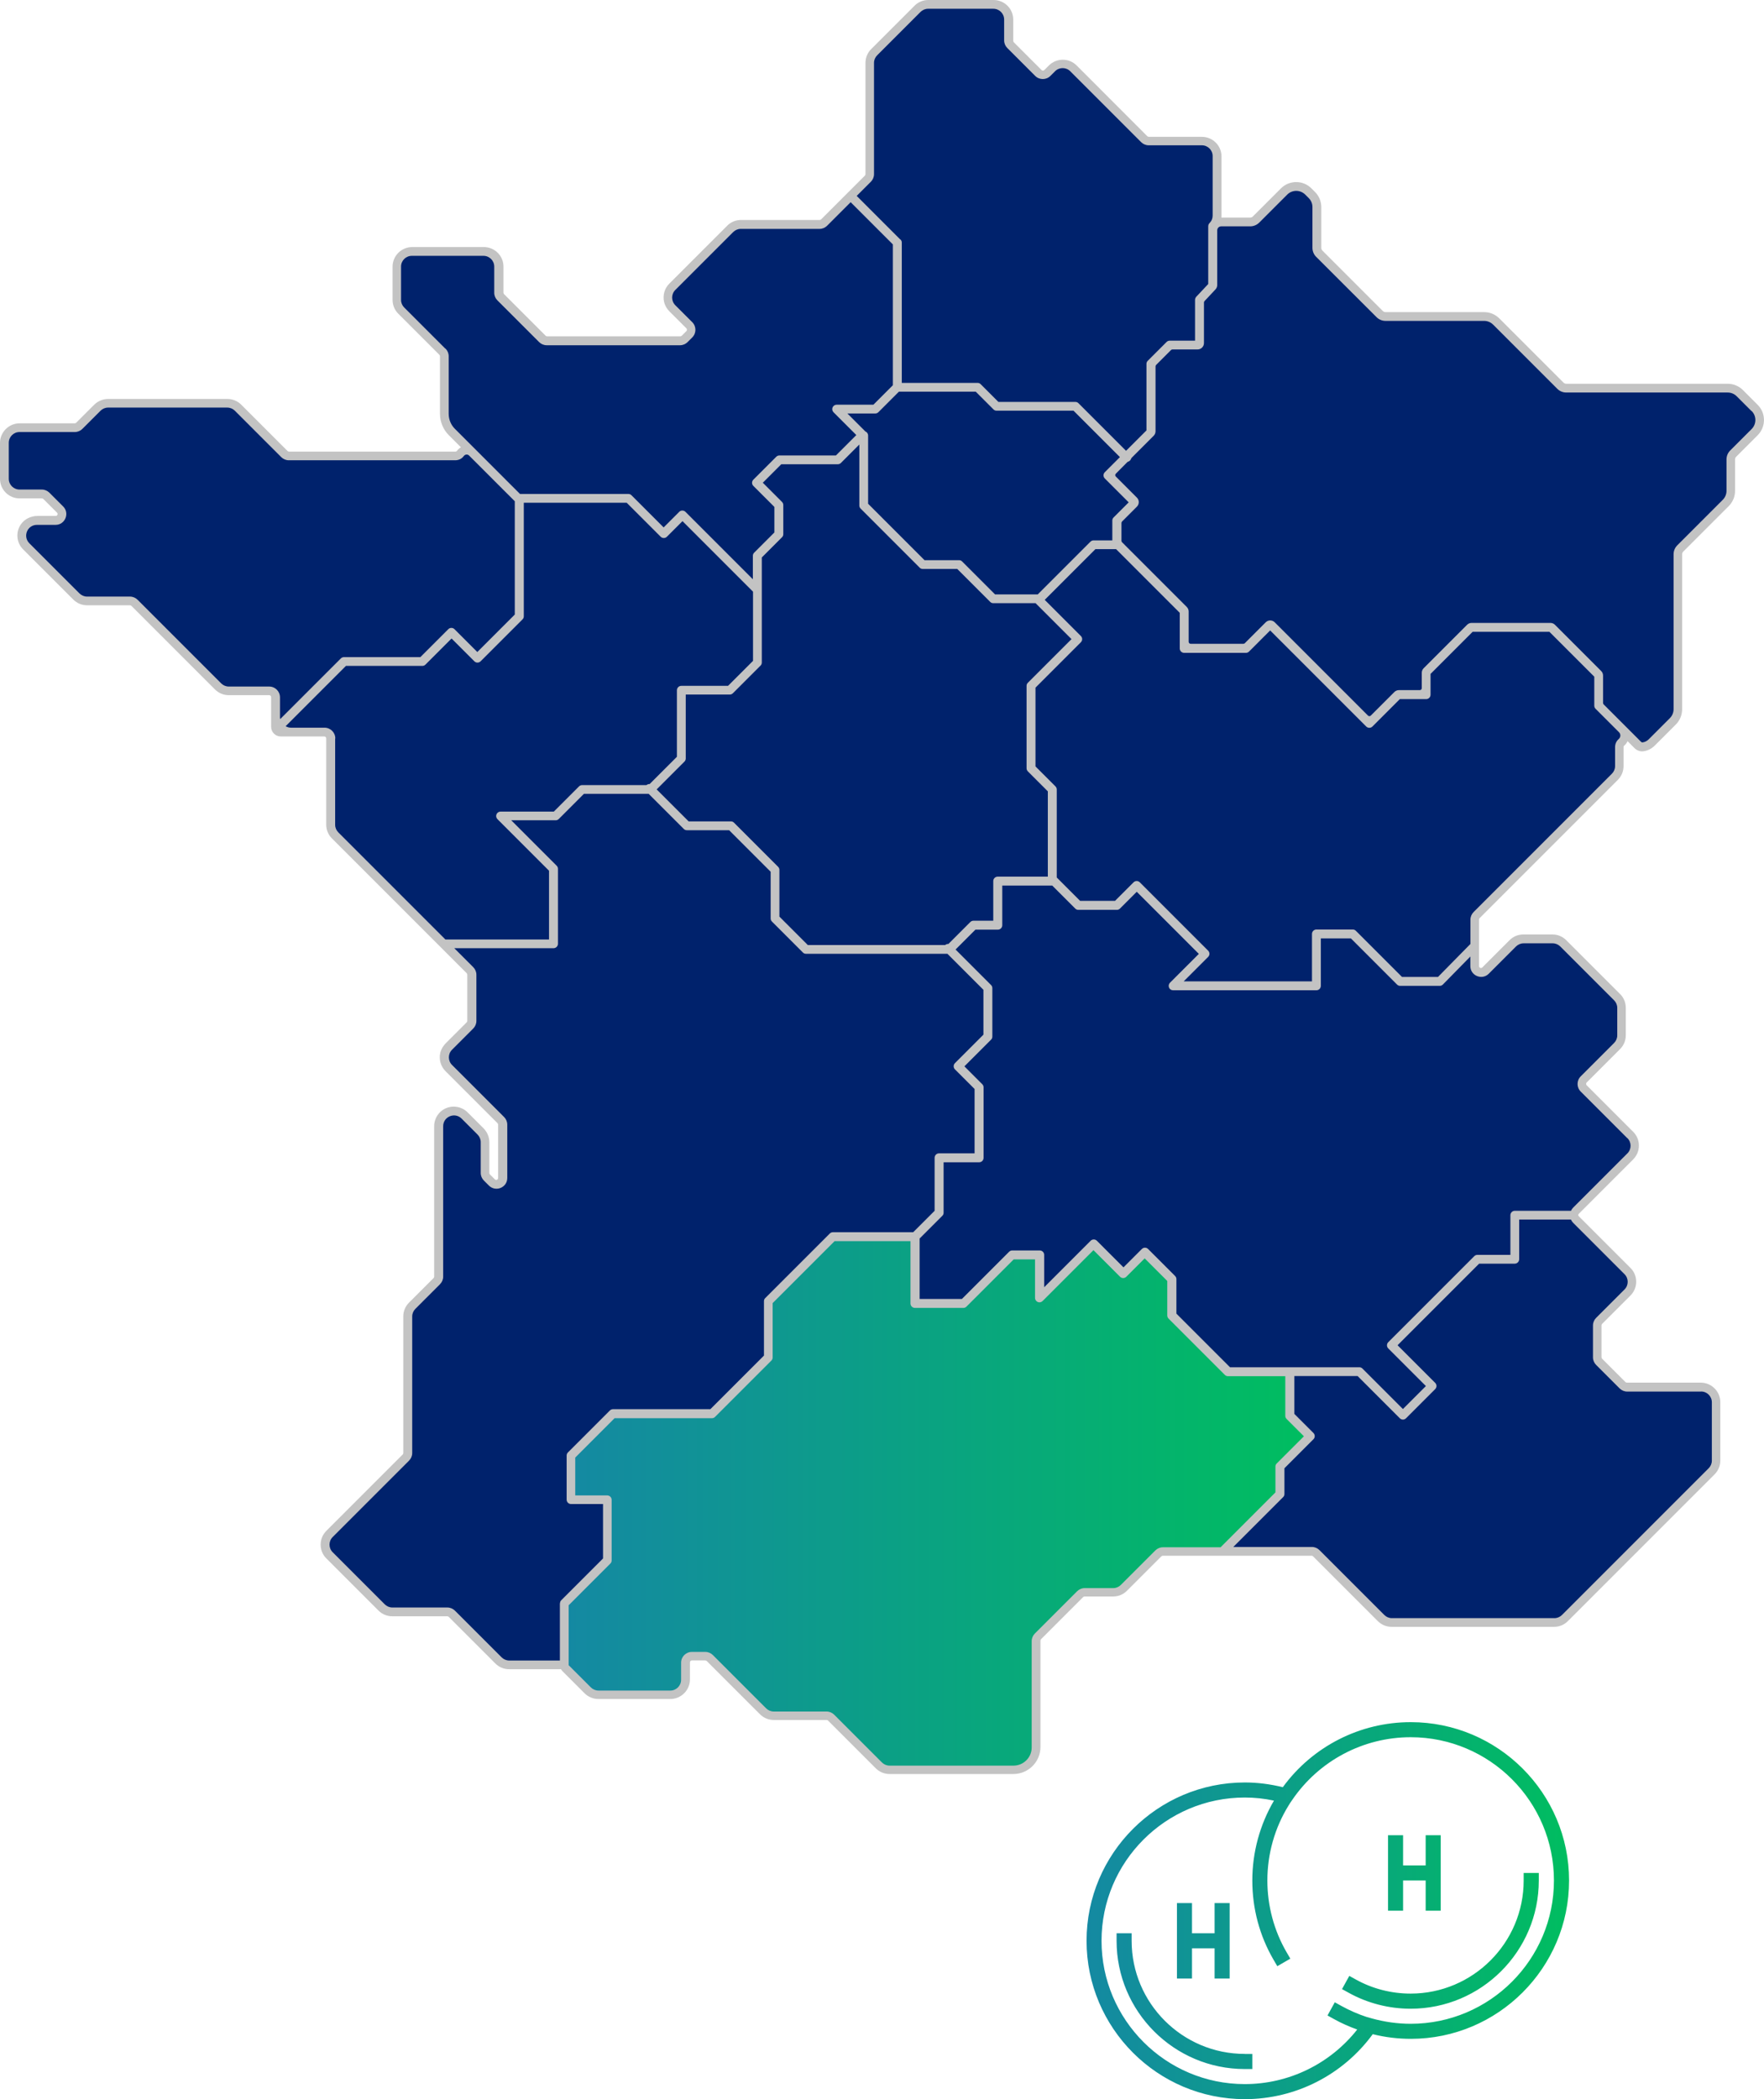 <?xml version="1.0" encoding="UTF-8"?>
<svg id="Calque_2" data-name="Calque 2" xmlns="http://www.w3.org/2000/svg" xmlns:xlink="http://www.w3.org/1999/xlink" viewBox="0 0 227.32 270.45">
  <defs>
    <style>
      .cls-1 {
        fill: #00226c;
      }

      .cls-2 {
        fill: url(#Dégradé_sans_nom_7-2);
      }

      .cls-3 {
        fill: #c3c3c3;
      }

      .cls-4 {
        fill: url(#Dégradé_sans_nom_7);
      }
    </style>
    <linearGradient id="Dégradé_sans_nom_7" data-name="Dégradé sans nom 7" x1="140.01" y1="246.16" x2="202.2" y2="246.16" gradientTransform="matrix(1, 0, 0, 1, 0, 0)" gradientUnits="userSpaceOnUse">
      <stop offset="0" stop-color="#1489a2"/>
      <stop offset="1" stop-color="#00bd60"/>
    </linearGradient>
    <linearGradient id="Dégradé_sans_nom_7-2" data-name="Dégradé sans nom 7" x1="73.3" y1="193.66" x2="168.03" y2="193.66" xlink:href="#Dégradé_sans_nom_7"/>
  </defs>
  <g id="Calque_5" data-name="Calque 5">
    <path class="cls-4" d="M181.79,221.87c-6.53,0-12.64,3.12-16.48,8.38-1.63-.4-3.27-.61-4.89-.61-11.25,0-20.4,9.15-20.4,20.4s9.15,20.4,20.4,20.4c6.53,0,12.64-3.12,16.48-8.37,1.61,.4,3.25,.6,4.9,.6,11.25,0,20.4-9.15,20.4-20.4s-9.15-20.4-20.4-20.4Zm0,38.86c-1.69,0-3.39-.24-5.04-.7l-.55-.16h-.03c-1.14-.37-2.26-.86-3.31-1.44l-.85-.47-.94,1.7,.85,.47c.95,.53,1.95,.97,2.98,1.34-3.49,4.42-8.81,7.03-14.49,7.03-10.18,0-18.46-8.28-18.46-18.46s8.28-18.46,18.46-18.46c1.25,0,2.51,.13,3.76,.4-1.82,3.11-2.79,6.66-2.79,10.29s.94,7.12,2.73,10.2l.49,.84,1.68-.97-.49-.84c-1.62-2.79-2.47-5.98-2.47-9.23,0-3.43,.95-6.79,2.75-9.69l.18-.29,.26-.38c3.45-5.07,9.16-8.1,15.28-8.1,10.18,0,18.46,8.28,18.46,18.46s-8.28,18.46-18.46,18.46Zm-21.38,3.89h.97v1.94h-.97c-9.11,0-16.52-7.41-16.52-16.52v-.97h1.94v.97c0,8.04,6.54,14.57,14.57,14.57Zm-6.8-9.72h-1.94v-9.72h1.94v3.89h2.91v-3.89h1.94v9.72h-1.94v-3.89h-2.91v3.89Zm27.2-8.74h-1.94v-9.72h1.94v3.89h2.91v-3.89h1.94v9.72h-1.94v-3.89h-2.91v3.89Zm17.49-4.86v.97c0,9.11-7.41,16.52-16.52,16.52-2.79,0-5.56-.71-7.99-2.06l-.85-.47,.94-1.7,.85,.47c2.14,1.19,4.58,1.81,7.05,1.81,8.04,0,14.57-6.54,14.57-14.57v-.97h1.94Z"/>
    <g>
      <path class="cls-3" d="M226.51,52.16l-1.91-1.91c-.52-.52-1.22-.81-1.96-.81h-20.8c-.13,0-.26-.05-.36-.15l-8.27-8.27c-.52-.52-1.22-.81-1.96-.81h-12.7c-.13,0-.26-.05-.36-.15l-7.77-7.77c-.09-.09-.15-.22-.15-.36v-5.24c0-.74-.29-1.45-.82-1.97l-.45-.45c-1.09-1.09-2.85-1.08-3.93,0l-3.61,3.61c-.1,.1-.22,.15-.36,.15h-3.7c0-.08,.01-.17,.01-.25v-7.63c0-1.39-1.13-2.52-2.53-2.52h-6.84c-.07,0-.13-.03-.18-.07l-9.12-9.13c-.98-.98-2.58-.98-3.57,0l-.59,.59c-.1,.1-.26,.1-.36,0l-3.58-3.58s-.07-.11-.07-.18V2.52c0-1.39-1.13-2.52-2.53-2.52h-8.41c-.67,0-1.31,.26-1.78,.74l-5.58,5.58c-.48,.48-.74,1.11-.74,1.78v14.34c0,.07-.03,.13-.07,.18l-1.82,1.82-.8,.8-3.03,3.03s-.11,.07-.18,.07h-10.14c-.67,0-1.31,.26-1.78,.74l-7.46,7.46c-.61,.61-.87,1.49-.67,2.37,.11,.47,.37,.9,.72,1.24l2.15,2.15c.06,.06,.07,.13,.07,.18s-.01,.12-.07,.18l-.6,.6s-.11,.07-.18,.07h-17.17c-.07,0-.13-.03-.18-.07l-5.37-5.37s-.07-.11-.07-.18v-3.36c0-1.39-1.13-2.52-2.53-2.52h-9.23c-1.39,0-2.53,1.13-2.53,2.52v4.29c0,.67,.26,1.31,.74,1.78l5.3,5.3h0s.07,.11,.07,.18v7.41c0,1.04,.41,2.04,1.15,2.77l1.55,1.55h0c-.2,.11-.38,.27-.52,.46-.06,.08-.14,.09-.2,.09h-21.44c-.07,0-.13-.03-.18-.07l-5.97-5.97c-.48-.48-1.11-.74-1.78-.74H13.93c-.67,0-1.31,.27-1.79,.74l-2.33,2.33s-.11,.07-.18,.07H2.53c-1.39,0-2.53,1.13-2.53,2.52v4.63c0,1.39,1.13,2.52,2.53,2.52h2.87c.07,0,.13,.03,.18,.07l1.77,1.77c.08,.08,.1,.17,.05,.27-.04,.1-.12,.15-.23,.15h-2.33c-.84,0-1.66,.38-2.14,1.07-.72,1.04-.57,2.39,.28,3.24l6.46,6.46c.48,.48,1.11,.74,1.78,.74h5.53c.07,0,.13,.03,.18,.07l10.77,10.77c.48,.48,1.11,.74,1.78,.74h5.21c.14,0,.25,.11,.25,.25v3.83c0,.69,.56,1.24,1.24,1.24h5.61c.14,0,.25,.11,.25,.25v11.11c0,.67,.26,1.31,.74,1.78l13.8,13.8,1.14,1.14,2.43,2.43s.07,.11,.07,.18v5.95c0,.07-.03,.13-.07,.18l-2.69,2.69c-.34,.34-.61,.77-.72,1.24-.2,.88,.06,1.76,.67,2.37l6.71,6.71s.07,.11,.07,.18v6.87c0,.11-.05,.19-.15,.23-.1,.04-.19,.02-.27-.05l-.64-.64s-.07-.11-.07-.18v-3.96c0-.67-.27-1.31-.74-1.79l-2.06-2.06c-.72-.72-1.8-.94-2.75-.55-.95,.39-1.56,1.31-1.56,2.33v19.38c0,.07-.03,.13-.07,.18l-3.17,3.17c-.48,.48-.74,1.11-.74,1.78v17.6c0,.07-.03,.13-.07,.18l-9.84,9.84c-.48,.48-.74,1.11-.74,1.78s.26,1.31,.74,1.78l6.71,6.71c.48,.48,1.11,.74,1.78,.74h7.09c.07,0,.13,.03,.18,.07l6.01,6.01c.48,.48,1.11,.74,1.78,.74h6.53c.05,0,.1,0,.15-.01,.05,.09,.11,.18,.18,.25l2.86,2.86c.47,.47,1.12,.74,1.79,.74h9.26c1.39,0,2.53-1.13,2.53-2.52v-2.2c0-.14,.11-.25,.25-.25h1.73c.07,0,.13,.03,.18,.07l6.86,6.86c.48,.48,1.11,.74,1.78,.74h6.81c.07,0,.13,.03,.18,.07l6.15,6.15c.48,.48,1.11,.74,1.78,.74h15.97c1.92,0,3.48-1.56,3.48-3.48v-13.7c0-.07,.03-.13,.07-.18l5.44-5.44s.11-.07,.18-.07h3.68c.67,0,1.31-.26,1.78-.74l4.44-4.44s.11-.07,.18-.07h19.17c.07,0,.13,.03,.18,.07l8.35,8.35c.48,.48,1.11,.74,1.78,.74h20.94c.67,0,1.31-.26,1.78-.74l18.9-18.9c.48-.48,.74-1.11,.74-1.78v-7.52c0-1.39-1.13-2.52-2.53-2.52h-9.51c-.07,0-.13-.03-.18-.07l-3.02-3.02s-.07-.11-.07-.18v-4.11c0-.07,.03-.13,.07-.18l3.66-3.66c.48-.48,.74-1.11,.74-1.78s-.26-1.31-.74-1.78l-6.64-6.64s-.04-.05-.05-.07c-.02-.04-.04-.07-.05-.1,.02-.03,.04-.07,.05-.1,.02-.03,.03-.06,.05-.08l6.99-6.99c.48-.48,.74-1.11,.74-1.78s-.26-1.31-.74-1.78l-5.99-5.99c-.06-.06-.07-.13-.07-.18s.01-.12,.07-.18l4.3-4.3c.48-.48,.74-1.11,.74-1.78v-3.54c0-.67-.26-1.31-.74-1.78l-6.93-6.93c-.48-.48-1.11-.74-1.78-.74h-3.75c-.67,0-1.31,.26-1.78,.74l-3.51,3.51c-.08,.08-.17,.1-.27,.05-.1-.04-.15-.12-.15-.23v-5.99c0-.07,.03-.13,.07-.18l17.81-17.81c.48-.48,.74-1.11,.74-1.78v-2.45c0-.08,.02-.14,.08-.18,.19-.16,.34-.36,.44-.58h0l.9,.9c.26,.26,.62,.41,.98,.41,.07,0,.14,0,.21-.02,.53-.08,1.01-.33,1.39-.7l2.74-2.74c.52-.52,.81-1.23,.81-1.97v-19.95c0-.13,.05-.26,.15-.36l5.86-5.86c.52-.52,.81-1.22,.81-1.96v-4.04c0-.13,.05-.26,.15-.36l2.76-2.76c1.09-1.09,1.09-2.85,0-3.93Z"/>
      <path class="cls-1" d="M104.08,121.75h17.72c.12-.1,.27-.15,.42-.14l2.82-2.82c.11-.11,.25-.17,.4-.17h2.56v-5.11c0-.31,.25-.57,.57-.57h6.46v-10.99l-2.57-2.57c-.11-.11-.17-.25-.17-.4v-10.62c0-.15,.06-.3,.17-.4l5.62-5.62-4.63-4.63h-5.45c-.15,0-.3-.06-.4-.17l-4.24-4.24h-4.45c-.15,0-.3-.06-.4-.17l-7.6-7.6c-.11-.11-.17-.25-.17-.4v-7.86l-2.37,2.37c-.11,.11-.25,.17-.4,.17h-7.29l-2.38,2.38,2.47,2.47c.11,.11,.17,.25,.17,.4v3.76c0,.15-.06,.3-.17,.4l-2.6,2.6v4.17s0,.04,0,.06c0,.03,0,.06,0,.08v9.23c0,.15-.06,.3-.17,.4l-3.55,3.55c-.11,.11-.25,.17-.4,.17h-5.68v8.24c0,.15-.06,.3-.17,.4l-3.58,3.58,4.12,4.12h5.45c.15,0,.3,.06,.4,.17l5.68,5.68c.11,.11,.17,.25,.17,.4v6.02l3.64,3.64Z"/>
      <path class="cls-1" d="M57.41,44.91c.26,.26,.41,.61,.41,.98v7.41c0,.74,.29,1.45,.82,1.97l8.37,8.37h13.97c.15,0,.3,.06,.4,.17l4.14,4.14,2.01-2.01c.22-.22,.58-.22,.8,0l8.69,8.69v-3.03c0-.15,.06-.3,.17-.4l2.6-2.6v-3.29l-2.71-2.71c-.22-.22-.22-.58,0-.8l2.95-2.95c.11-.11,.25-.17,.4-.17h7.29l2.63-2.63-2.94-2.94c-.16-.16-.21-.41-.12-.62,.09-.21,.3-.35,.52-.35h4.74l2.51-2.51V31.49l-5.44-5.44-3.03,3.03c-.26,.26-.61,.41-.98,.41h-10.15c-.37,0-.72,.15-.98,.41l-7.46,7.46c-.54,.54-.54,1.42,0,1.96l2.19,2.19c.54,.54,.54,1.42,0,1.96l-.6,.6c-.26,.26-.61,.41-.98,.41h-17.18c-.37,0-.72-.15-.98-.41l-5.37-5.37c-.26-.26-.41-.61-.41-.98v-3.37c0-.77-.62-1.39-1.39-1.39h-9.23c-.77,0-1.39,.62-1.39,1.39v4.29c0,.37,.15,.72,.41,.98l5.3,5.3Z"/>
      <path class="cls-1" d="M209.69,146.62l-5.99-5.99c-.54-.54-.54-1.42,0-1.96l4.3-4.3c.26-.26,.41-.61,.41-.98v-3.54c0-.37-.15-.72-.41-.98l-6.93-6.93c-.26-.26-.61-.41-.98-.41h-3.75c-.37,0-.72,.15-.98,.41l-3.51,3.51c-.87,.87-2.37,.25-2.37-.98v-1.24l-3.54,3.61c-.11,.11-.25,.17-.4,.17h-5.11c-.15,0-.3-.06-.4-.17l-5.94-5.94h-3.88v6.11c0,.31-.25,.57-.57,.57h-18.47c-.23,0-.44-.14-.52-.35-.09-.21-.04-.46,.12-.62l3.72-3.72-8-8-2.16,2.16c-.11,.11-.25,.17-.4,.17h-4.97c-.15,0-.3-.06-.4-.17l-2.96-2.96h-6.44v5.11c0,.31-.25,.57-.57,.57h-2.89l-2.56,2.56,4.57,4.57c.11,.11,.17,.25,.17,.4v6.25c0,.15-.06,.3-.17,.4l-3.43,3.43,2.3,2.3c.11,.11,.17,.25,.17,.4v9.09c0,.31-.25,.57-.57,.57h-4.58v6.5c0,.15-.06,.3-.17,.4l-2.92,2.92v7.79h5.45l6.08-6.08c.11-.11,.25-.17,.4-.17h3.55c.31,0,.57,.25,.57,.57v4.17l5.99-5.99c.22-.22,.58-.22,.8,0l3.43,3.43,2.37-2.37c.22-.22,.58-.22,.8,0l3.48,3.48c.11,.11,.17,.25,.17,.4v4.45l6.91,6.91h16.67c.15,0,.3,.06,.4,.17l5.21,5.21,2.96-2.96-4.85-4.85c-.22-.22-.22-.58,0-.8l11.08-11.08c.11-.11,.25-.17,.4-.17h4.26v-5.11c0-.31,.25-.57,.57-.57h7.24c.07-.15,.16-.29,.28-.41l6.99-6.99c.54-.54,.54-1.42,0-1.96Z"/>
      <path class="cls-1" d="M143.81,70.75h-2.65l-6.53,6.53,4.66,4.66c.22,.22,.22,.58,0,.8l-5.85,5.85v10.15l2.57,2.57c.11,.11,.17,.25,.17,.4v11.34l3.01,3.01h4.5l2.39-2.39c.22-.22,.58-.22,.8,0l8.81,8.81c.22,.22,.22,.58,0,.8l-3.15,3.15h16.53v-6.11c0-.31,.25-.57,.57-.57h4.69c.15,0,.3,.06,.4,.17l5.94,5.94h4.64l4.18-4.25v-3.13c0-.37,.15-.72,.41-.98l17.82-17.82c.26-.26,.41-.61,.41-.98v-2.45c0-.44,.19-.8,.47-1.04,.26-.23,.28-.62,.04-.87l-3.02-3.02c-.11-.11-.17-.25-.17-.4v-3.74l-5.78-5.78h-9.9l-5.42,5.42v2.68c0,.31-.25,.57-.57,.57h-3.39l-3.53,3.53c-.22,.22-.58,.22-.8,0l-12.38-12.38-2.72,2.72c-.11,.11-.25,.17-.4,.17h-7.96c-.31,0-.57-.25-.57-.57v-4.59l-8.19-8.19Z"/>
      <path class="cls-1" d="M116.04,30.85c.11,.11,.17,.25,.17,.4v18.08h9.77c.15,0,.3,.06,.4,.17l2.28,2.28h9.92c.15,0,.3,.06,.4,.17l6.13,6.13,2.63-2.63v-8.57c0-.15,.06-.3,.17-.4l2.42-2.42c.11-.11,.25-.17,.4-.17h3.27v-5.26c0-.14,.06-.28,.15-.39l1.55-1.65v-7.45c0-.11,.03-.22,.09-.31l.15-.17c.23-.25,.33-.57,.33-.91h0v-7.64c0-.77-.62-1.39-1.39-1.39h-6.85c-.37,0-.72-.15-.98-.41l-9.13-9.13c-.54-.54-1.42-.54-1.96,0l-.6,.6c-.54,.54-1.42,.54-1.96,0l-3.59-3.59c-.26-.26-.41-.61-.41-.98V2.52c0-.77-.62-1.39-1.39-1.39h-8.41c-.37,0-.72,.15-.98,.41l-5.58,5.58c-.26,.26-.41,.61-.41,.98v14.34c0,.37-.15,.72-.41,.98l-1.82,1.82,5.61,5.61Z"/>
      <path class="cls-1" d="M144.31,58.88l-5.97-5.97h-9.92c-.15,0-.3-.06-.4-.17l-2.28-2.28h-9.9l-2.64,2.64c-.11,.11-.25,.17-.4,.17h-3.6l2.31,2.31c.21,.08,.36,.29,.36,.53v8.79l7.27,7.27h4.45c.15,0,.3,.06,.4,.17l4.24,4.24h5.5l6.79-6.79c.11-.11,.25-.17,.4-.17h2.42v-2.56c0-.15,.06-.3,.17-.4l1.94-1.94-3.08-3.08c-.22-.22-.22-.58,0-.8l1.94-1.94Z"/>
      <path class="cls-1" d="M43.19,95.15v11.11c0,.37,.15,.72,.41,.98l13.8,13.8h13.35v-8.86l-6.65-6.65c-.16-.16-.21-.41-.12-.62,.09-.21,.3-.35,.52-.35h6.87l3.24-3.24c.11-.11,.25-.17,.4-.17h8.29c.12-.1,.27-.15,.42-.14l3.51-3.51v-8.57c0-.31,.25-.57,.57-.57h6.02l3.22-3.22v-8.91l-9.09-9.09-2.01,2.01c-.22,.22-.58,.22-.8,0l-4.38-4.38h-13.26v14.63c0,.15-.06,.3-.17,.4l-5.4,5.4c-.22,.22-.58,.22-.8,0l-2.94-2.94-3.36,3.36c-.11,.11-.25,.17-.4,.17h-9.85l-7.77,7.77c.2,.11,.43,.19,.68,.19h4.33c.77,0,1.39,.62,1.39,1.39Z"/>
      <path class="cls-1" d="M219.2,179.28h-9.51c-.37,0-.72-.15-.98-.41l-3.02-3.02c-.26-.26-.41-.61-.41-.98v-4.11c0-.37,.15-.72,.41-.98l3.66-3.66c.54-.54,.54-1.42,0-1.96l-6.63-6.63c-.12-.12-.21-.26-.28-.41h-6.67v5.11c0,.31-.25,.57-.57,.57h-4.59l-10.51,10.51,4.85,4.85c.22,.22,.22,.58,0,.8l-3.76,3.76c-.11,.11-.26,.17-.4,.17s-.29-.06-.4-.17l-5.44-5.44h-8.15v4.88l2.46,2.46c.22,.22,.22,.58,0,.8l-3.74,3.74v3.32c0,.15-.06,.3-.17,.4l-6.42,6.42h10.13c.37,0,.72,.15,.98,.41l8.35,8.35c.26,.26,.61,.41,.98,.41h20.94c.37,0,.72-.15,.98-.41l18.9-18.9c.26-.26,.41-.61,.41-.98v-7.52c0-.77-.62-1.39-1.39-1.39Z"/>
      <path class="cls-1" d="M36.08,89.82v2.55c0,.09,0,.18,.03,.27l7.81-7.81c.11-.11,.25-.17,.4-.17h9.85l3.6-3.6c.22-.22,.58-.22,.8,0l2.94,2.94,4.83-4.83v-14.59l-5.89-5.89c-.2-.2-.51-.16-.68,.06-.24,.33-.63,.55-1.11,.55h-21.44c-.37,0-.72-.15-.98-.41l-5.97-5.97c-.26-.26-.61-.41-.98-.41H13.93c-.37,0-.72,.15-.98,.41l-2.33,2.33c-.26,.26-.61,.41-.98,.41H2.52c-.77,0-1.39,.62-1.39,1.39v4.63c0,.77,.62,1.39,1.39,1.39h2.87c.37,0,.72,.15,.98,.41l1.77,1.77c.87,.87,.25,2.37-.98,2.37h-2.4c-1.24,0-1.85,1.49-.98,2.37l6.46,6.46c.26,.26,.61,.41,.98,.41h5.53c.37,0,.72,.15,.98,.41l10.77,10.77c.26,.26,.61,.41,.98,.41h5.21c.77,0,1.39,.62,1.39,1.39Z"/>
      <path class="cls-1" d="M225.71,52.96l-1.91-1.91c-.31-.31-.73-.48-1.16-.48h-20.8c-.44,0-.85-.17-1.16-.48l-8.27-8.27c-.31-.31-.73-.48-1.16-.48h-12.7c-.44,0-.85-.17-1.16-.48l-7.78-7.77c-.31-.31-.48-.73-.48-1.16v-5.25c0-.44-.17-.85-.48-1.16l-.45-.45c-.64-.64-1.68-.64-2.32,0l-3.61,3.61c-.31,.31-.73,.48-1.16,.48h-3.74c-.28,0-.5,.22-.51,.5v7.07c0,.21-.09,.41-.23,.56l-1.41,1.5s-.07,.11-.07,.17v5.24c0,.45-.37,.82-.82,.82h-3.24c-.07,0-.13,.03-.18,.07l-1.93,1.93s-.07,.11-.07,.18v8.36c0,.22-.09,.43-.24,.58l-2.84,2.84s-.05,.07-.07,.12c-.03,.08-.07,.16-.14,.23-.07,.07-.15,.11-.23,.14-.04,.01-.08,.03-.12,.07l-1.48,1.49c-.1,.1-.1,.26,0,.36l2.72,2.72c.32,.32,.32,.84,0,1.16l-1.92,1.92s-.07,.11-.07,.18v2.3c0,.07,.03,.13,.07,.18l8.35,8.35c.15,.15,.24,.36,.24,.58v3.9c0,.14,.11,.26,.26,.26h6.79c.07,0,.13-.03,.18-.07l2.7-2.7c.32-.32,.84-.32,1.16,0l12.02,12.02c.1,.1,.26,.1,.36,0l3.04-3.04c.15-.15,.36-.24,.58-.24h2.69c.14,0,.26-.11,.26-.26v-1.98c0-.22,.09-.43,.24-.58l5.6-5.6c.15-.15,.36-.24,.58-.24h10.16c.22,0,.43,.09,.58,.24l5.96,5.96c.15,.15,.24,.36,.24,.58v3.53c0,.07,.03,.13,.07,.18l4.83,4.83c.06,.06,.13,.09,.21,.07,.28-.04,.55-.17,.76-.38l2.74-2.74c.31-.31,.48-.73,.48-1.16v-19.95c0-.44,.17-.85,.48-1.16l5.86-5.86c.31-.31,.48-.73,.48-1.16v-4.04c0-.44,.17-.85,.48-1.16l2.76-2.76c.64-.64,.64-1.68,0-2.32Z"/>
      <path class="cls-2" d="M164.36,192.26v-3.32c0-.15,.06-.3,.17-.4l3.5-3.5-2.23-2.23c-.11-.11-.17-.25-.17-.4v-5.11h-7.39c-.15,0-.3-.06-.4-.17l-7.25-7.25c-.11-.11-.17-.25-.17-.4v-4.45l-2.91-2.91-2.37,2.37c-.22,.22-.58,.22-.8,0l-3.43-3.43-6.56,6.56c-.16,.16-.41,.21-.62,.12-.21-.09-.35-.3-.35-.52v-4.97h-2.75l-6.08,6.08c-.11,.11-.25,.17-.4,.17h-6.25c-.31,0-.57-.25-.57-.57v-8.03h-9.78l-7.98,7.98v7.01c0,.15-.06,.3-.17,.4l-7.25,7.25c-.11,.11-.25,.17-.4,.17h-12.55l-5.07,5.07v4.88h4.12c.31,0,.57,.25,.57,.57v7.81c0,.15-.06,.3-.17,.4l-5.37,5.37v7.72l2.86,2.86c.26,.26,.61,.41,.98,.41h9.26c.77,0,1.39-.62,1.39-1.39v-2.2c0-.77,.62-1.39,1.39-1.39h1.73c.37,0,.72,.15,.98,.41l6.86,6.86c.26,.26,.61,.41,.98,.41h6.81c.37,0,.72,.15,.98,.41l6.15,6.15c.26,.26,.61,.41,.98,.41h15.98c1.29,0,2.34-1.05,2.34-2.34v-13.7c0-.37,.15-.72,.41-.98l5.44-5.44c.26-.26,.61-.41,.98-.41h3.68c.37,0,.72-.15,.98-.41l4.44-4.44c.26-.26,.61-.41,.98-.41h7.43l7.05-7.05Z"/>
      <path class="cls-1" d="M72.17,206.55c0-.15,.06-.3,.17-.4l5.37-5.37v-7.01h-4.12c-.31,0-.57-.25-.57-.57v-5.68c0-.15,.06-.3,.17-.4l5.4-5.4c.11-.11,.25-.17,.4-.17h12.55l6.91-6.91v-7.01c0-.15,.06-.3,.17-.4l8.31-8.31c.11-.11,.25-.17,.4-.17h10.35l2.76-2.76v-6.83c0-.31,.25-.57,.57-.57h4.58v-8.29l-2.53-2.53c-.22-.22-.22-.58,0-.8l3.67-3.67v-5.78l-4.64-4.64h-18.23c-.15,0-.3-.06-.4-.17l-3.98-3.98c-.11-.11-.17-.25-.17-.4v-6.02l-5.35-5.35h-5.45c-.15,0-.3-.06-.4-.17l-4.52-4.52h-8.34l-3.24,3.24c-.11,.11-.25,.17-.4,.17h-5.73l5.85,5.85c.11,.11,.17,.25,.17,.4v9.66c0,.31-.25,.57-.57,.57h-12.79l2.44,2.44c.26,.26,.41,.61,.41,.98v5.95c0,.37-.15,.72-.41,.98l-2.73,2.73c-.54,.54-.54,1.42,0,1.96l6.71,6.71c.26,.26,.41,.61,.41,.98v6.87c0,1.24-1.49,1.85-2.37,.98l-.64-.64c-.26-.26-.41-.61-.41-.98v-3.97c0-.37-.15-.72-.41-.98l-2.06-2.06c-.87-.87-2.37-.25-2.37,.98v19.38c0,.37-.15,.72-.41,.98l-3.17,3.17c-.26,.26-.41,.61-.41,.98v17.6c0,.37-.15,.72-.41,.98l-9.84,9.84c-.54,.54-.54,1.42,0,1.96l6.71,6.71c.26,.26,.61,.41,.98,.41h7.09c.37,0,.72,.15,.98,.41l6.01,6.01c.26,.26,.61,.41,.98,.41h6.53v-7.39Z"/>
    </g>
  </g>
</svg>
